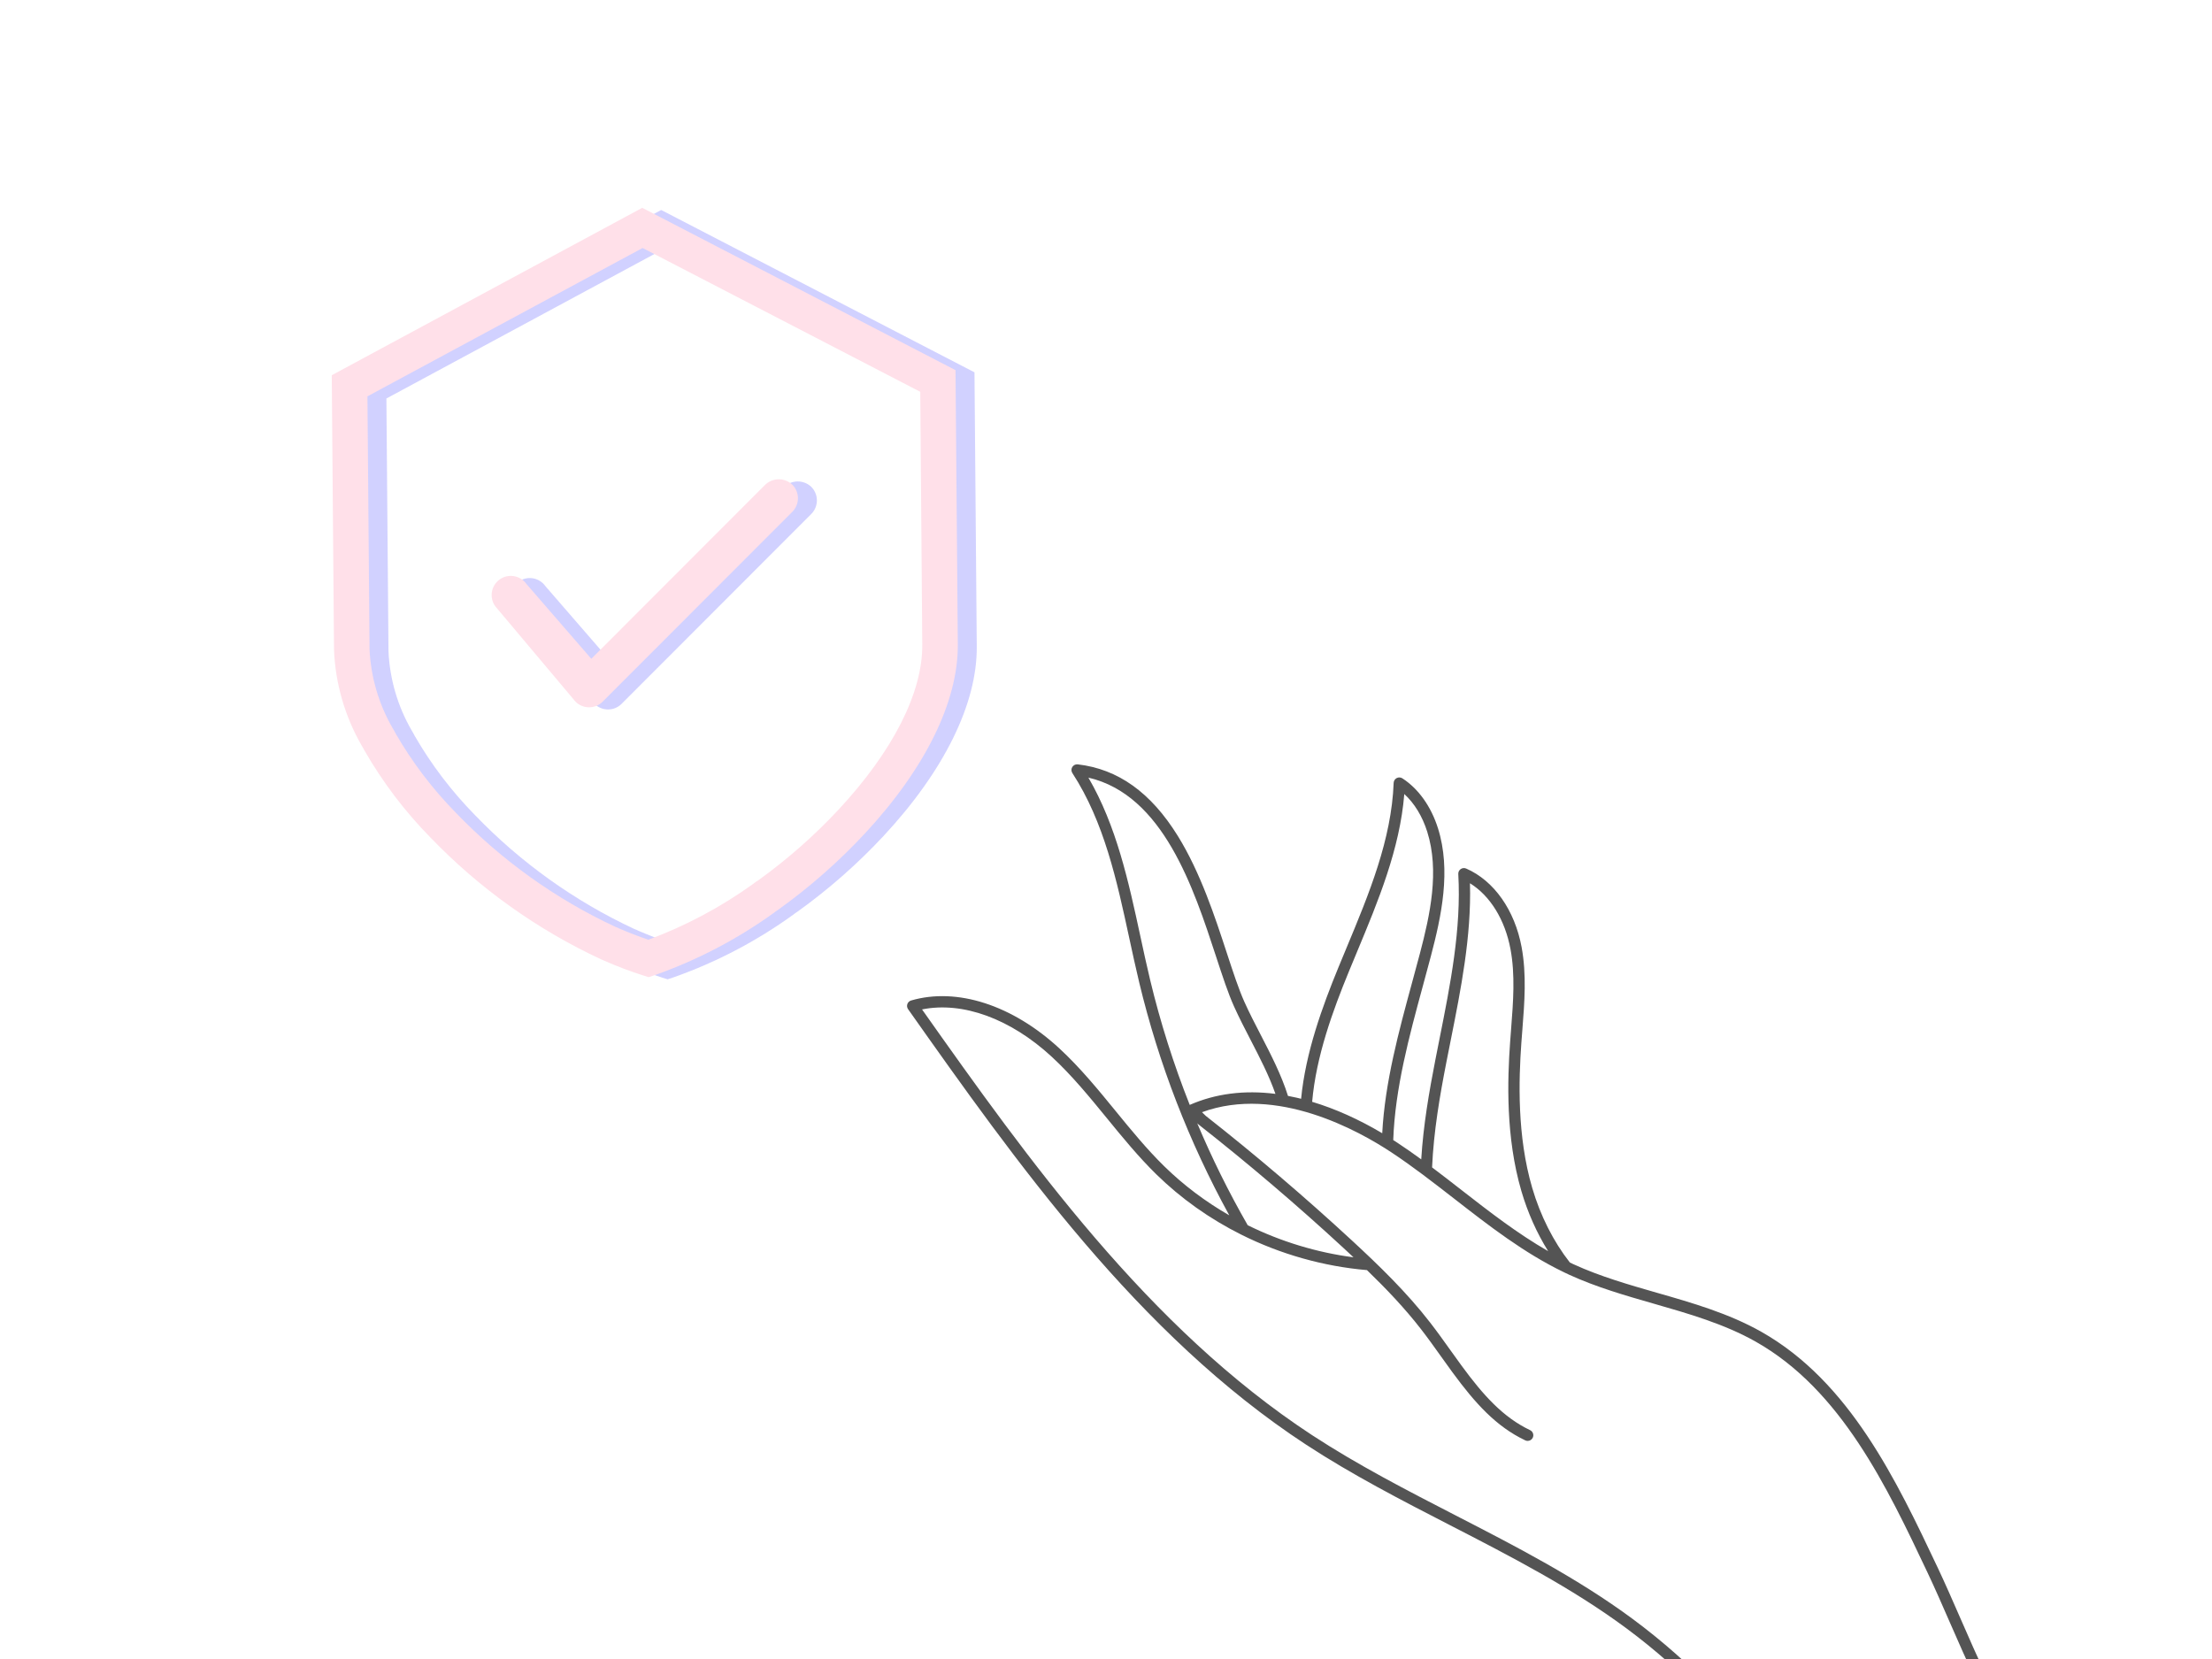 <?xml version="1.0" encoding="utf-8"?>
<svg xmlns="http://www.w3.org/2000/svg" height="768" preserveAspectRatio="xMidYMid meet" version="1.0" viewBox="0 0 768 576" width="1024" zoomAndPan="magnify">
  <defs>
    <filter height="100%" id="f8ba76ab1e" width="100%" x="0%" y="0%">
      <feColorMatrix color-interpolation-filters="sRGB" values="0 0 0 0 1 0 0 0 0 1 0 0 0 0 1 0 0 0 1 0"/>
    </filter>
    <mask id="1bb80d22d7">
      <g filter="url(#f8ba76ab1e)">
        <rect fill="#000000" fill-opacity="0.18" height="691.2" width="921.6" x="-76.8" y="-57.6"/>
      </g>
    </mask>
    <clipPath id="98f34b5065">
      <path clip-rule="nonzero" d="M 0.68 0.906 L 218.699 0.906 L 218.699 267.906 L 0.68 267.906 Z M 0.68 0.906"/>
    </clipPath>
    <clipPath id="1df218aec6">
      <rect height="269" width="220" x="0" y="0"/>
    </clipPath>
    <clipPath id="626a5ad289">
      <path clip-rule="nonzero" d="M 314.738 265.332 L 731.738 265.332 L 731.738 576 L 314.738 576 Z M 314.738 265.332"/>
    </clipPath>
    <clipPath id="0be1ddf8f3">
      <path clip-rule="nonzero" d="M 115 72.156 L 333 72.156 L 333 339.156 L 115 339.156 Z M 115 72.156"/>
    </clipPath>
  </defs>
  <g mask="url(#1bb80d22d7)">
    <g transform="matrix(1, 0, 0, 1, 121, 72)">
      <g clip-path="url(#1df218aec6)">
        <g clip-path="url(#98f34b5065)">
          <path d="M 90.887 157.488 L 151.262 97.051 C 151.578 96.75 151.914 96.484 152.281 96.246 C 152.645 96.012 153.027 95.812 153.43 95.652 C 153.832 95.488 154.246 95.367 154.672 95.281 C 155.098 95.199 155.527 95.156 155.961 95.156 C 156.395 95.152 156.824 95.195 157.25 95.273 C 157.676 95.355 158.09 95.477 158.492 95.637 C 158.895 95.797 159.281 95.992 159.645 96.227 C 160.012 96.457 160.352 96.727 160.668 97.023 C 160.977 97.332 161.25 97.668 161.492 98.031 C 161.738 98.391 161.941 98.773 162.109 99.176 C 162.277 99.582 162.406 99.996 162.492 100.422 C 162.578 100.852 162.621 101.285 162.621 101.719 C 162.625 102.156 162.582 102.59 162.5 103.016 C 162.414 103.445 162.289 103.863 162.125 104.266 C 161.961 104.668 161.758 105.055 161.516 105.418 C 161.273 105.781 161 106.117 160.695 106.43 L 94.828 172.359 C 94.207 172.988 93.488 173.473 92.672 173.809 C 91.859 174.148 91.012 174.32 90.129 174.32 L 90.105 174.32 C 89.23 174.32 88.383 174.156 87.574 173.82 C 86.762 173.484 86.047 173.008 85.426 172.387 C 85.156 172.121 84.91 171.828 84.691 171.52 L 57.566 139.281 C 57.305 138.926 57.082 138.551 56.898 138.152 C 56.715 137.754 56.57 137.34 56.465 136.914 C 56.363 136.488 56.301 136.055 56.281 135.617 C 56.266 135.18 56.289 134.742 56.359 134.309 C 56.426 133.875 56.539 133.453 56.691 133.039 C 56.844 132.629 57.035 132.234 57.262 131.863 C 57.492 131.488 57.758 131.141 58.059 130.82 C 58.355 130.496 58.684 130.207 59.039 129.949 C 59.395 129.695 59.773 129.477 60.172 129.293 C 60.574 129.109 60.984 128.969 61.414 128.871 C 61.84 128.77 62.273 128.715 62.711 128.699 C 63.152 128.684 63.586 128.715 64.02 128.785 C 64.453 128.859 64.875 128.973 65.285 129.129 C 65.695 129.281 66.086 129.477 66.461 129.711 C 66.832 129.941 67.176 130.211 67.496 130.512 C 67.816 130.812 68.102 131.145 68.355 131.5 Z M 218.129 152.504 C 218.289 172.312 206.781 195.68 185.719 218.297 C 176.641 228.023 166.703 236.762 155.895 244.52 L 155.43 244.824 C 155.238 244.93 155.062 245.055 154.895 245.195 L 154.457 245.547 C 141.582 254.836 127.66 262.117 112.684 267.391 L 110.789 268.016 L 108.883 267.418 C 104.324 265.965 99.855 264.277 95.477 262.348 C 95.203 262.211 94.926 262.086 94.641 261.98 L 94.266 261.824 C 83.176 256.664 72.656 250.531 62.699 243.426 C 52.746 236.32 43.527 228.363 35.047 219.551 C 26.078 210.41 18.406 200.289 12.039 189.18 L 11.805 188.715 C 11.707 188.504 11.59 188.309 11.453 188.121 L 11.195 187.691 C 8.262 182.602 5.977 177.23 4.344 171.586 C 2.711 165.938 1.777 160.18 1.543 154.305 L 0.766 59.031 L 1.23 58.777 L 108.566 0.906 L 108.977 1.121 L 217.336 57.27 Z M 205.094 64.785 L 108.691 14.852 L 13.156 66.359 L 13.883 154.207 C 14.109 159.035 14.906 163.773 16.27 168.41 C 17.633 173.051 19.527 177.461 21.953 181.645 C 22.32 182.211 22.645 182.797 22.934 183.406 C 28.762 193.496 35.758 202.695 43.926 211.008 C 51.832 219.227 60.426 226.656 69.703 233.293 C 78.98 239.93 88.789 245.66 99.121 250.492 C 99.672 250.695 100.211 250.93 100.738 251.195 C 104.027 252.605 107.477 253.945 110.676 255.023 C 123.691 250.188 135.836 243.719 147.113 235.617 C 147.688 235.141 148.293 234.711 148.93 234.328 C 158.98 227.09 168.23 218.941 176.684 209.891 C 195.594 189.582 205.926 169.234 205.789 152.594 Z M 205.094 64.785" fill="#0000ff" fill-opacity="1" fill-rule="nonzero"/>
        </g>
      </g>
    </g>
  </g>
  <g clip-path="url(#626a5ad289)">
    <path d="M 730.027 630.277 C 705.27 618.262 692.68 589.438 680.508 561.562 C 677.879 555.543 675.395 549.855 672.797 544.348 C 658.477 514.074 642.25 479.758 611.52 462.391 C 600.184 455.984 587.527 452.352 575.289 448.848 C 565.617 446.07 555.613 443.203 546.426 438.992 C 545.969 438.785 545.52 438.562 545.062 438.348 C 539.34 431.059 534.816 422.105 531.977 412.422 C 526.68 394.332 527.293 375.055 528.207 362.133 C 528.32 360.566 528.441 359.004 528.566 357.434 C 529.305 348.047 530.062 338.344 528.301 328.855 C 525.902 315.965 518.707 305.758 509.047 301.555 C 508.422 301.281 507.703 301.352 507.148 301.742 C 506.586 302.137 506.273 302.781 506.312 303.461 C 507.402 322.547 503.551 341.844 499.828 360.516 C 499.332 363.008 498.836 365.496 498.352 367.984 C 496.219 378.922 494.172 390.617 493.449 402.527 C 490.766 400.57 488.043 398.656 485.285 396.836 C 484.77 396.496 484.246 396.16 483.73 395.828 C 484.352 377.879 489.281 359.73 494.055 342.172 C 494.969 338.801 495.922 335.312 496.816 331.898 C 500.43 318.152 503.895 302.266 499.262 287.578 C 496.871 280 492.477 273.84 486.891 270.234 C 486.297 269.855 485.547 269.816 484.926 270.145 C 484.301 270.473 483.902 271.105 483.875 271.809 C 483.137 291.551 475.254 310.488 467.629 328.797 C 466.648 331.148 465.676 333.492 464.715 335.832 C 459.125 349.438 453.289 365.406 451.742 381.496 C 451.23 381.371 450.723 381.242 450.219 381.121 C 449.199 380.887 448.188 380.684 447.184 380.496 C 444.891 373.207 441.281 366.195 437.766 359.402 C 435.809 355.621 433.781 351.711 432.047 347.84 C 430.082 343.469 428.168 337.641 425.953 330.887 C 421.867 318.414 416.785 302.898 408.941 290.25 C 399.586 275.152 388.215 267.016 374.191 265.383 C 373.434 265.301 372.699 265.652 372.297 266.297 C 371.898 266.945 371.902 267.762 372.32 268.402 C 383.363 285.352 387.797 305.871 392.082 325.715 C 393.188 330.809 394.32 336.078 395.551 341.199 C 402.309 369.336 412.82 396.469 426.801 421.957 C 418.516 417.195 410.934 411.496 404.223 404.926 C 398.168 398.996 392.668 392.262 387.355 385.758 C 381.309 378.355 375.051 370.699 367.875 364.059 C 351.551 348.961 332.281 342.719 316.332 347.367 C 315.727 347.547 315.242 348.008 315.035 348.602 C 314.824 349.203 314.918 349.863 315.281 350.379 C 352.688 403.324 395.078 463.336 453.414 501.543 C 469.457 512.051 486.789 520.973 503.551 529.598 C 524.258 540.254 545.668 551.27 564.613 565.297 C 569.582 568.98 574.469 572.93 579.121 577.059 C 595.848 591.848 609.711 608.391 620.328 626.211 C 620.535 626.562 620.746 626.914 620.953 627.266 C 623.301 631.258 625.578 635.48 627.785 639.562 C 635.379 653.621 643.234 668.16 656.105 678.371 C 656.465 678.66 656.895 678.797 657.32 678.797 C 657.895 678.797 658.469 678.543 658.855 678.051 C 659.527 677.203 659.383 675.969 658.535 675.305 C 646.293 665.594 638.633 651.414 631.227 637.703 C 629.008 633.59 626.707 629.332 624.324 625.281 C 624.113 624.922 623.898 624.562 623.684 624.203 C 612.855 606.031 598.734 589.176 581.707 574.121 C 576.961 569.922 571.992 565.898 566.93 562.148 C 547.734 547.934 526.176 536.84 505.332 526.117 C 488.66 517.535 471.422 508.66 455.547 498.273 C 398.691 461.031 356.926 402.547 320.129 350.469 C 334.199 347.629 350.824 353.652 365.203 366.941 C 372.184 373.391 378.348 380.941 384.312 388.234 C 389.691 394.824 395.262 401.641 401.473 407.727 C 410.039 416.109 419.953 423.152 430.938 428.648 C 444.531 435.461 459.617 439.711 474.602 440.977 C 481.219 447.379 487.742 454.207 493.422 461.547 C 495.754 464.551 498.047 467.758 500.258 470.867 C 501.578 472.715 502.949 474.629 504.312 476.496 C 504.328 476.516 504.34 476.527 504.355 476.547 C 512.172 487.203 519.449 495.281 529.559 500.086 C 529.832 500.219 530.113 500.277 530.402 500.277 C 531.133 500.277 531.84 499.867 532.172 499.16 C 532.637 498.18 532.219 497.012 531.246 496.547 C 521.867 492.09 514.957 484.383 507.48 474.188 C 507.469 474.168 507.449 474.148 507.438 474.129 C 506.09 472.301 504.746 470.422 503.445 468.594 C 501.207 465.457 498.895 462.219 496.516 459.156 C 488.375 448.629 478.598 439.195 469.254 430.57 C 453.008 415.562 435.977 401.047 418.645 387.43 L 417.332 386.152 C 443.258 376.668 471.789 392.609 483.125 400.117 C 486.82 402.562 490.457 405.18 494.043 407.855 C 494.062 407.871 494.074 407.883 494.094 407.895 C 497.809 410.68 501.473 413.523 505.07 416.32 C 516.91 425.535 529.141 435.047 542.934 441.688 C 543 441.723 543.062 441.762 543.137 441.789 C 543.691 442.055 544.246 442.324 544.809 442.582 C 554.262 446.918 564.41 449.824 574.219 452.641 C 586.234 456.09 598.668 459.652 609.598 465.832 C 639.246 482.586 655.191 516.301 669.258 546.055 C 671.836 551.504 674.305 557.16 676.922 563.156 C 688.801 590.352 702.266 621.188 728.32 633.832 C 728.598 633.961 728.891 634.027 729.176 634.027 C 729.902 634.027 730.602 633.621 730.941 632.922 C 731.402 631.922 731 630.754 730.027 630.277 Z M 469.926 436.531 C 457.285 434.891 444.707 431.078 433.203 425.391 C 426.625 413.922 420.773 402.105 415.676 389.996 L 415.969 390.285 C 415.996 390.312 416.027 390.332 416.055 390.352 C 416.078 390.375 416.102 390.402 416.133 390.422 C 433.41 403.992 450.391 418.461 466.59 433.422 C 467.695 434.449 468.809 435.48 469.926 436.531 Z M 413.07 383.617 C 407.48 369.512 402.883 355.035 399.336 340.277 C 398.117 335.195 396.98 329.953 395.891 324.879 C 391.832 306.105 387.648 286.73 377.887 269.988 C 403.836 276.008 414.395 308.242 422.211 332.094 C 424.457 338.953 426.398 344.883 428.453 349.434 C 430.238 353.395 432.289 357.359 434.273 361.188 C 437.402 367.234 440.621 373.465 442.828 379.789 C 432 378.414 422.023 379.691 413.07 383.617 Z M 468.328 337.305 C 469.285 334.969 470.262 332.629 471.234 330.293 C 478.52 312.797 486.035 294.742 487.566 275.684 C 491.066 278.875 493.832 283.395 495.523 288.75 C 499.848 302.434 496.504 317.676 493.031 330.887 C 492.137 334.289 491.188 337.762 490.273 341.125 C 485.633 358.184 480.844 375.793 479.906 393.453 C 471.82 388.645 463.566 384.941 455.574 382.547 C 456.957 366.738 462.762 350.844 468.328 337.305 Z M 497.215 405.316 C 497.77 392.758 499.926 380.32 502.191 368.73 C 502.676 366.246 503.172 363.766 503.668 361.277 C 507.219 343.469 510.891 325.094 510.367 306.66 C 517.375 311.004 522.539 319.32 524.445 329.574 C 526.117 338.547 525.375 347.988 524.66 357.125 C 524.539 358.707 524.414 360.277 524.305 361.852 C 523.363 375.082 522.75 394.828 528.215 413.523 C 530.414 421.023 533.582 428.102 537.512 434.391 C 526.883 428.309 517.047 420.664 507.469 413.207 C 504.105 410.586 500.691 407.93 497.215 405.316 Z M 497.215 405.316" fill="#545454" fill-opacity="1" fill-rule="nonzero"/>
  </g>
  <g clip-path="url(#0be1ddf8f3)">
    <path d="M 205.305 228.738 L 265.684 168.301 C 265.996 168 266.336 167.734 266.699 167.496 C 267.062 167.262 267.445 167.062 267.848 166.902 C 268.25 166.738 268.664 166.617 269.09 166.531 C 269.516 166.449 269.945 166.406 270.379 166.406 C 270.812 166.402 271.242 166.445 271.668 166.523 C 272.094 166.605 272.508 166.727 272.91 166.887 C 273.316 167.047 273.699 167.242 274.066 167.477 C 274.43 167.707 274.77 167.977 275.086 168.273 C 275.395 168.582 275.672 168.918 275.914 169.281 C 276.156 169.641 276.363 170.023 276.527 170.426 C 276.695 170.832 276.824 171.246 276.91 171.672 C 276.996 172.102 277.039 172.535 277.043 172.969 C 277.043 173.406 277 173.84 276.918 174.266 C 276.836 174.695 276.711 175.113 276.543 175.516 C 276.379 175.918 276.176 176.305 275.934 176.668 C 275.695 177.031 275.422 177.367 275.113 177.68 L 209.246 243.609 C 208.625 244.238 207.906 244.723 207.094 245.059 C 206.277 245.398 205.43 245.57 204.547 245.57 L 204.523 245.57 C 203.648 245.57 202.805 245.406 201.992 245.07 C 201.18 244.734 200.465 244.258 199.844 243.637 C 199.574 243.371 199.328 243.078 199.109 242.77 L 171.984 210.531 C 171.723 210.176 171.504 209.801 171.316 209.402 C 171.133 209.004 170.988 208.59 170.883 208.164 C 170.781 207.738 170.719 207.305 170.703 206.867 C 170.684 206.43 170.711 205.992 170.777 205.559 C 170.848 205.125 170.957 204.703 171.109 204.289 C 171.262 203.879 171.453 203.484 171.684 203.113 C 171.914 202.738 172.176 202.391 172.477 202.07 C 172.773 201.746 173.102 201.457 173.457 201.199 C 173.812 200.945 174.191 200.727 174.59 200.543 C 174.992 200.359 175.406 200.219 175.832 200.121 C 176.262 200.02 176.691 199.965 177.133 199.949 C 177.57 199.934 178.008 199.965 178.441 200.035 C 178.871 200.109 179.293 200.223 179.703 200.379 C 180.117 200.531 180.508 200.727 180.879 200.961 C 181.25 201.191 181.598 201.461 181.914 201.762 C 182.234 202.062 182.52 202.395 182.773 202.75 Z M 332.547 223.754 C 332.711 243.562 321.199 266.93 300.137 289.547 C 291.062 299.273 281.121 308.012 270.316 315.77 L 269.852 316.074 C 269.66 316.18 269.48 316.305 269.316 316.445 L 268.875 316.797 C 256 326.086 242.078 333.367 227.102 338.641 L 225.207 339.266 L 223.301 338.668 C 218.742 337.215 214.273 335.527 209.895 333.598 C 209.621 333.461 209.344 333.336 209.059 333.23 L 208.688 333.074 C 197.598 327.914 187.074 321.781 177.121 314.676 C 167.164 307.57 157.949 299.613 149.465 290.801 C 140.496 281.66 132.824 271.539 126.457 260.43 L 126.227 259.965 C 126.125 259.754 126.008 259.559 125.875 259.371 L 125.617 258.941 C 122.68 253.852 120.395 248.48 118.762 242.836 C 117.129 237.188 116.195 231.43 115.965 225.555 L 115.184 130.281 L 115.648 130.027 L 222.984 72.156 L 223.398 72.371 L 331.754 128.52 Z M 319.512 136.035 L 223.113 86.102 L 127.574 137.609 L 128.301 225.457 C 128.527 230.285 129.324 235.023 130.688 239.66 C 132.055 244.301 133.945 248.711 136.371 252.895 C 136.738 253.461 137.062 254.047 137.352 254.656 C 143.18 264.746 150.18 273.945 158.344 282.258 C 166.254 290.477 174.844 297.906 184.121 304.543 C 193.402 311.18 203.207 316.91 213.539 321.742 C 214.094 321.945 214.633 322.18 215.156 322.445 C 218.449 323.855 221.898 325.195 225.094 326.273 C 238.109 321.438 250.258 314.969 261.531 306.867 C 262.105 306.391 262.711 305.961 263.352 305.578 C 273.398 298.34 282.652 290.191 291.105 281.141 C 310.012 260.832 320.344 240.484 320.211 223.844 Z M 319.512 136.035" fill="#ffe0e9" fill-opacity="1" fill-rule="nonzero"/>
  </g>
</svg>